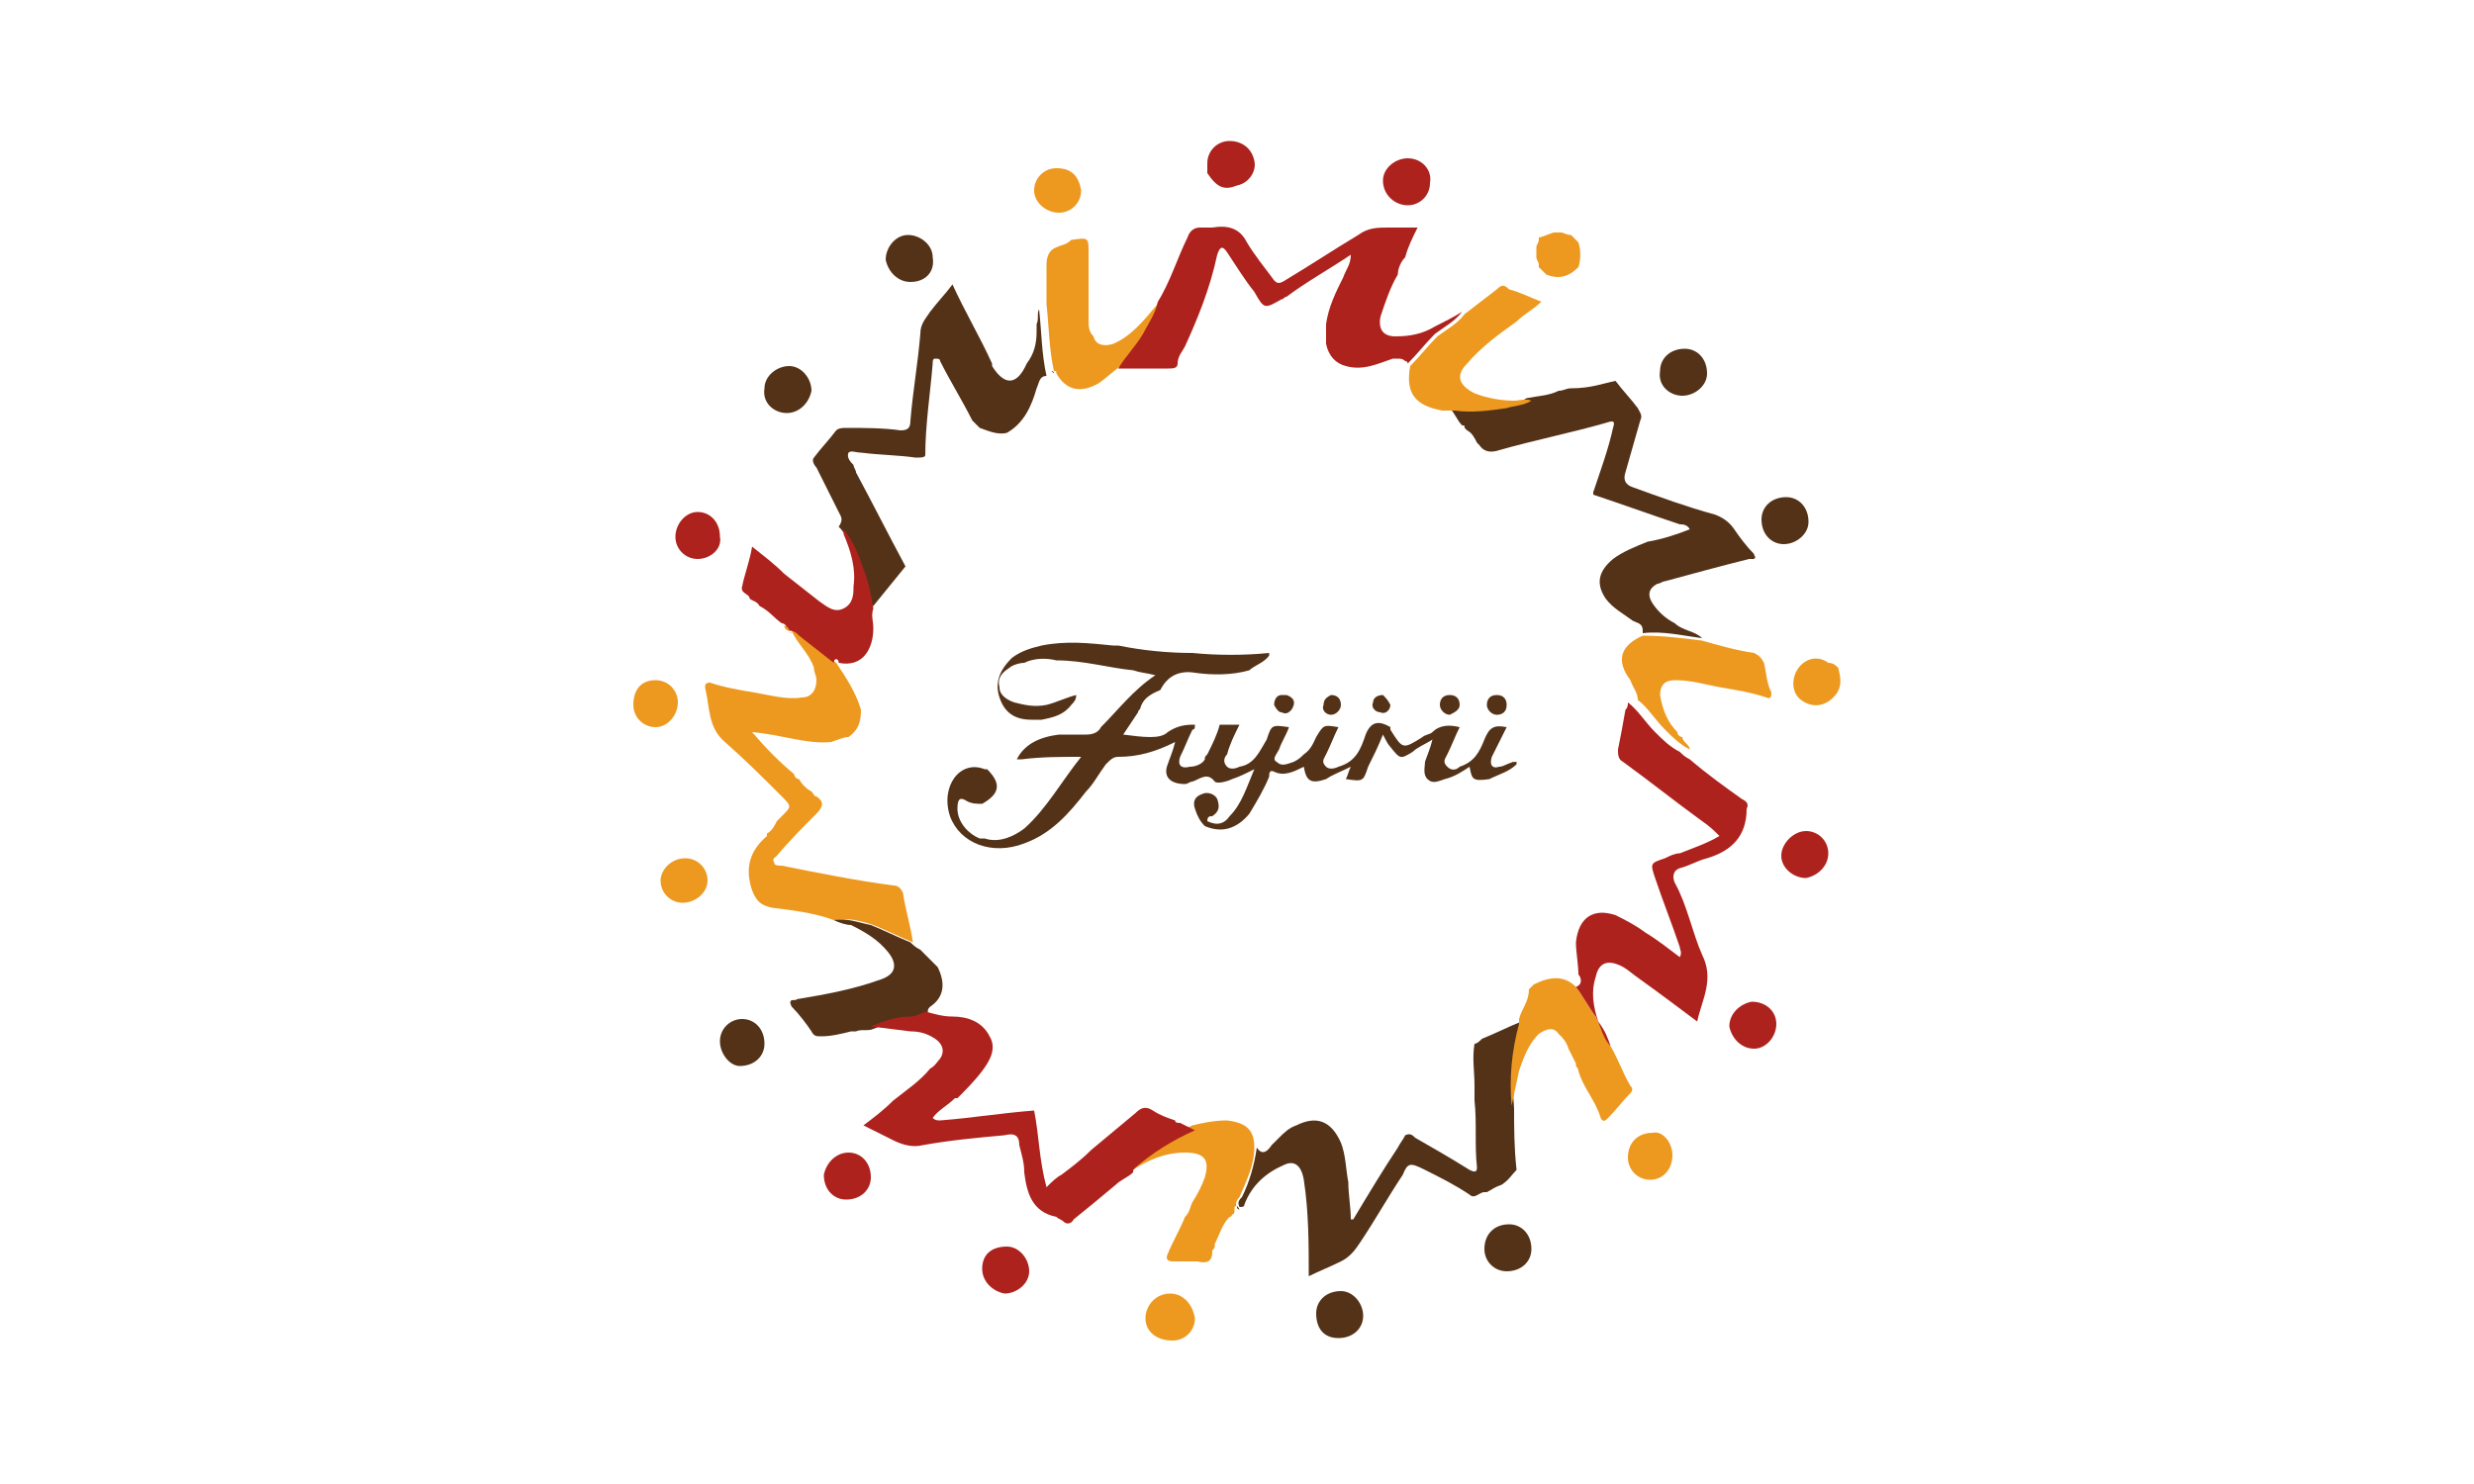 <?xml version="1.0" encoding="utf-8"?>
<!-- Generator: Adobe Illustrator 27.1.0, SVG Export Plug-In . SVG Version: 6.00 Build 0)  -->
<svg version="1.1" id="Capa_1" xmlns="http://www.w3.org/2000/svg" xmlns:xlink="http://www.w3.org/1999/xlink" x="0px" y="0px"
	 viewBox="0 0 100 60" style="enable-background:new 0 0 100 60;" xml:space="preserve">
<style type="text/css">
	.st0{fill:#543218;}
	.st1{fill:#ED991F;}
	.st2{fill:#AE221D;}
</style>
<g>
	<path class="st0" d="M65.3,15.4c0.3,0.4,0.6,0.7,0.9,1.1c0.1,0.2,0.2,0.3,0.1,0.5c-0.2,0.7-0.4,1.4-0.6,2.1c-0.1,0.3,0,0.5,0.3,0.6
		c1.1,0.4,2.2,0.8,3.3,1.1c0.3,0.1,0.6,0.3,0.8,0.6c0.2,0.3,0.5,0.7,0.8,1c0,0.1,0.1,0.1,0,0.2c-0.1,0-0.1,0-0.2,0
		c-1.2,0.3-2.3,0.6-3.4,0.9c-0.1,0-0.2,0.1-0.3,0.1c-0.4,0.2-0.4,0.5-0.2,0.8c0.2,0.3,0.5,0.6,0.9,0.8c0.3,0.3,0.8,0.3,1.1,0.6
		c-0.8-0.1-1.6-0.3-2.4-0.2c0,0,0-0.1,0-0.1c0-0.3-0.2-0.3-0.4-0.4c-0.4-0.3-0.8-0.5-1.1-0.9c-0.4-0.6-0.3-1.1,0.3-1.6
		c0.4-0.3,0.9-0.5,1.4-0.7l0,0l0,0c0.6-0.1,1.2-0.3,1.7-0.5c-0.1-0.2-0.3-0.2-0.4-0.2c-1.2-0.4-2.3-0.8-3.5-1.2c0,0,0,0,0-0.1
		c0.3-0.9,0.6-1.7,0.8-2.6c0.1-0.3,0-0.3-0.3-0.2c-1.4,0.4-2.9,0.7-4.3,1.1c-0.3,0.1-0.6,0.1-0.8-0.2l0,0c0,0-0.1-0.1-0.1-0.1l0,0
		c-0.1-0.2-0.2-0.4-0.4-0.5c0,0-0.1-0.1-0.1-0.1c0-0.1,0-0.1-0.1-0.1c-0.2-0.2-0.3-0.5-0.5-0.7c0.7,0.1,1.4,0,2.1-0.1
		c0.3,0,0.7-0.1,1-0.3c0.5-0.1,0.9-0.1,1.3-0.3c0,0,0,0,0,0c0.2,0,0.3-0.1,0.5-0.1C64.3,15.7,64.8,15.5,65.3,15.4z"/>
	<path class="st0" d="M60.7,47.9C60.7,47.9,60.7,47.9,60.7,47.9c-0.3,0.1-0.4,0.2-0.6,0.3c0,0,0,0-0.1,0c-0.2,0-0.4,0.3-0.6,0.1l0,0
		c0,0,0,0,0,0c-0.6-0.4-1.2-0.7-1.8-1c0,0,0,0,0,0C57,47,56.9,47,56.7,47.5c0,0,0,0,0,0c-0.6,0.9-1.1,1.8-1.7,2.7
		c-0.2,0.3-0.4,0.6-0.8,0.8c-0.4,0.2-0.9,0.4-1.3,0.6c0-1.3,0-2.6-0.2-3.9c-0.1-0.6-0.4-0.8-0.8-0.6c-0.7,0.3-1.3,0.8-1.6,1.6
		c0,0.1-0.1,0.1-0.2,0.1c-0.1-0.2,0-0.3,0.1-0.4c0.3-0.6,0.5-1.3,0.6-2c0.2,0.3,0.4,0.2,0.6-0.1l0,0c0.1-0.1,0.2-0.2,0.3-0.3
		c0.2-0.2,0.4-0.4,0.7-0.5c0.8-0.4,1.4-0.2,1.8,0.7c0.2,0.5,0.2,1.1,0.3,1.6c0,0.5,0.1,1,0.1,1.5c0,0,0.1,0,0.1,0
		c0.6-1,1.2-2,1.8-2.9c0.1-0.2,0.2-0.3,0.3-0.5c0,0,0,0,0,0c0.2-0.1,0.3,0,0.4,0.1c0.7,0.4,1.4,0.8,2.2,1.3c0.2,0.1,0.3,0.1,0.3-0.1
		c-0.1-0.9,0-1.8-0.1-2.7c0-0.2,0-0.4,0-0.6c0-0.6-0.1-1.1,0-1.7c0.1,0,0.2-0.1,0.3-0.2l0,0c0,0,0,0,0,0c0.5-0.2,1.1-0.5,1.6-0.7
		c0,0.1,0,0.2,0,0.2c-0.3,1.1-0.4,2.2-0.3,3.3c0,0.8,0,1.6,0.1,2.5C61.1,47.5,61,47.7,60.7,47.9z"/>
	<path class="st0" d="M33.9,20.7c-0.3-0.6-0.6-1.2-0.9-1.8c-0.1-0.1-0.2-0.3-0.1-0.4c0.3-0.4,0.6-0.7,0.9-1.1
		c0.1-0.1,0.3-0.1,0.4-0.1c0.7,0,1.5,0,2.2,0.1c0.3,0,0.4-0.1,0.4-0.4c0.1-1.2,0.3-2.3,0.4-3.5c0-0.4,0.2-0.6,0.4-0.9
		c0.3-0.4,0.6-0.7,0.9-1.1c0.5,1.1,1.1,2.1,1.6,3.2c0,0,0,0,0,0.1c0.5,0.8,1,0.8,1.4-0.1c0.3-0.4,0.4-0.8,0.4-1.3c0-0.1,0-0.2,0-0.3
		c0.1-0.2,0-0.4,0.1-0.6c0.1,0.9,0.1,1.8,0.3,2.7c-0.3,0-0.3,0.3-0.4,0.5c-0.2,0.7-0.5,1.4-1.2,1.8c-0.4,0.1-0.8-0.1-1.1-0.2
		c-0.1-0.1-0.2-0.2-0.3-0.3l0,0c-0.4-0.8-0.9-1.6-1.3-2.4c0-0.1-0.1-0.1-0.2-0.1c-0.1,0-0.1,0.1-0.1,0.2c-0.1,1.2-0.3,2.5-0.3,3.7
		l0,0c0,0.1-0.2,0.1-0.3,0.1c0,0-0.1,0-0.1,0c-0.7-0.1-1.4-0.1-2.2-0.2c-0.2,0-0.4-0.1-0.5,0c-0.1,0.2,0.1,0.4,0.2,0.5
		c0,0.1,0.1,0.2,0.1,0.3c0.7,1.3,1.3,2.5,2,3.8c-0.4,0.5-0.9,1.1-1.3,1.6c0,0-0.1,0-0.1,0.1c-0.1-0.5-0.2-1.1-0.4-1.6
		c-0.2-0.5-0.4-1.1-0.8-1.6c0,0,0,0-0.1-0.1c0,0,0,0,0,0C34.1,21,34,20.9,33.9,20.7z"/>
	<path class="st1" d="M33.7,37.2c-0.8-0.3-1.7-0.4-2.5-0.5c-0.4-0.1-0.6-0.2-0.8-0.7c-0.3-0.9-0.1-1.6,0.6-2.2c0,0,0,0,0-0.1
		c0.2-0.1,0.3-0.3,0.4-0.5c0.1-0.1,0.1-0.1,0.2-0.2c0.4-0.4,0.4-0.4,0-0.8c-0.8-0.8-1.5-1.5-2.3-2.2c-0.7-0.6-0.6-1.4-0.8-2.2
		c0-0.1,0-0.2,0.2-0.2c0.6,0.2,1.2,0.3,1.8,0.4c0.6,0.1,1.3,0.3,1.9,0.2c0.4,0,0.6-0.3,0.6-0.7c0-0.2-0.1-0.3-0.1-0.5
		c-0.2-0.6-0.7-1-0.9-1.5c0.2,0,0.2,0.1,0.4,0.2c0.5,0.4,0.9,0.7,1.4,1.1c0.4,0.6,0.8,1.2,1,1.9l0,0c0,0.5-0.1,0.8-0.5,1.1l0,0
		c-0.2,0-0.4,0.1-0.7,0.2c-1,0.1-2-0.3-3.2-0.4c0.6,0.7,1.1,1.2,1.7,1.7c0,0.1,0.1,0.2,0.2,0.2l0,0c0.1,0.2,0.3,0.4,0.5,0.5
		c0.1,0.1,0.1,0.2,0.2,0.2c0.3,0.2,0.3,0.4,0,0.7c-0.5,0.5-1.1,1.1-1.6,1.7c-0.1,0.1-0.2,0.1-0.1,0.3c0,0.1,0.2,0.1,0.3,0.1
		c1.5,0.3,3,0.6,4.5,0.8c0.2,0,0.3,0.1,0.4,0.3c0.1,0.7,0.3,1.3,0.4,2c-0.5-0.2-1.1-0.5-1.6-0.7C34.7,37.2,34.2,37.1,33.7,37.2z"/>
	<path class="st2" d="M33.7,26.8c-0.5-0.4-0.9-0.7-1.4-1.1c-0.1-0.1-0.2-0.2-0.4-0.2c0,0,0,0,0,0c0,0-0.1-0.1-0.1-0.1l0,0
		c0-0.1-0.1-0.2-0.2-0.2c-0.3-0.2-0.5-0.5-0.9-0.7c0,0,0,0,0,0c-0.1-0.2-0.3-0.2-0.4-0.3C30.3,24,29.9,24,30,23.7
		c0.1-0.5,0.3-1,0.4-1.6c0.5,0.4,0.9,0.7,1.3,1.1c0.5,0.4,0.9,0.7,1.4,1.1c0.3,0.2,0.6,0.5,1,0.3c0.4-0.2,0.4-0.6,0.4-0.9
		c0.1-0.7-0.1-1.4-0.4-2.1c0-0.1,0-0.1,0-0.2c0,0,0,0,0,0c0.4,0.5,0.6,1,0.8,1.6c0.2,0.5,0.3,1,0.4,1.6c-0.1,0.3,0,0.5,0,0.8
		c0,0.8-0.4,1.6-1.4,1.4C33.9,26.6,33.7,26.6,33.7,26.8z"/>
	<path class="st0" d="M33.7,37.2c0.5-0.1,1,0.1,1.5,0.2c0.5,0.2,1.1,0.5,1.6,0.7c0.1,0.1,0.2,0.2,0.4,0.3c0.2,0.2,0.4,0.4,0.7,0.7
		c0.3,0.6,0.3,1.2-0.3,1.6c-0.1,0.1-0.1,0.1-0.1,0.3c-0.2,0.1-0.4,0.2-0.6,0.2c-0.6,0-1.1,0.2-1.6,0.4c-0.2,0.1-0.5,0-0.7,0.1
		c-0.1,0-0.1,0-0.2,0c-0.4,0.1-0.8,0.2-1.2,0.2c-0.2,0-0.3,0-0.4-0.2c-0.2-0.3-0.5-0.7-0.8-1l0,0c0,0,0,0,0,0
		c-0.2-0.4,0.2-0.2,0.2-0.3c1.2-0.2,2.3-0.4,3.4-0.8c0.6-0.2,0.7-0.6,0.3-1.1c-0.4-0.5-0.9-0.8-1.5-1.1
		C34.2,37.4,33.9,37.3,33.7,37.2z"/>
	<path class="st1" d="M50.7,46.4c0,0.7-0.3,1.3-0.6,2c-0.1,0.1-0.2,0.3-0.1,0.4c0,0,0,0,0,0c0-0.1-0.1,0-0.1,0c0,0,0,0.1,0,0.1
		c0,0.1,0,0.2-0.1,0.2c0,0,0,0.1-0.1,0.1c-0.3,0.3-0.4,0.7-0.6,1.1c0,0,0,0,0,0.1c0,0.1-0.1,0.1-0.1,0.2C49,51,48.8,51.1,48.4,51
		c-0.3,0-0.7,0-1,0c-0.2,0-0.3-0.1-0.2-0.3c0.2-0.5,0.5-1,0.7-1.5c0,0,0,0,0,0c0.2-0.2,0.2-0.4,0.3-0.6c0,0,0,0,0,0
		c0.2-0.3,0.4-0.7,0.5-1c0.2-0.7,0-1-0.8-1c-0.8,0-1.5,0.3-2.1,0.7c0,0,0,0-0.1-0.1c0-0.1,0.1-0.1,0.1-0.2c0.7-0.6,1.5-1.1,2.4-1.5
		c0.4-0.1,0.9-0.2,1.4-0.2C50.4,45.4,50.7,45.7,50.7,46.4z"/>
	<path class="st1" d="M66.4,25.7c0.8,0,1.6,0.1,2.4,0.2c0.7,0.2,1.4,0.4,2.1,0.5c0.2,0.1,0.3,0.2,0.4,0.4c0.1,0.4,0.1,0.8,0.3,1.2
		l0,0c0,0.1,0,0.3-0.2,0.2c-0.6-0.2-1.2-0.3-1.8-0.4c-0.6-0.1-1.2-0.3-1.9-0.3c-0.4,0-0.6,0.2-0.6,0.6c0.1,0.6,0.3,1.1,0.7,1.5
		c0,0.1,0.1,0.2,0.2,0.2c0,0.2,0.3,0.3,0.3,0.5c-0.4-0.2-0.7-0.5-1-0.8c-0.4-0.4-0.7-0.9-1.1-1.2c0,0,0,0,0,0c0-0.3-0.2-0.5-0.3-0.8
		C65.3,26.7,65.5,26.1,66.4,25.7z"/>
	<path class="st0" d="M53.2,53.1c0-0.5,0.4-0.9,1-0.9c0.5,0,0.9,0.5,0.9,1c0,0.5-0.4,0.9-1,0.9C53.5,54.1,53.2,53.7,53.2,53.1z"/>
	<path class="st0" d="M31.8,16.7c-0.5,0-1-0.4-0.9-1c0-0.5,0.5-0.9,1-0.9c0.5,0,0.9,0.5,0.9,1C32.7,16.3,32.3,16.7,31.8,16.7z"/>
	<path class="st0" d="M36.8,11.4c-0.5,0-0.9-0.4-1-0.9c0-0.5,0.4-1,0.9-1c0.5,0,1,0.4,1,0.9C37.8,11,37.4,11.4,36.8,11.4z"/>
	<path class="st2" d="M28.2,22.6c-0.5,0-0.9-0.4-0.9-0.9c0-0.5,0.4-1,0.9-1c0.5,0,0.9,0.4,0.9,1C29.2,22.2,28.7,22.6,28.2,22.6z"/>
	<path class="st0" d="M68,16c-0.5,0-1-0.4-0.9-1c0-0.5,0.4-0.9,1-0.9c0.5,0,0.9,0.4,0.9,1C69,15.6,68.5,16,68,16z"/>
	<path class="st0" d="M72.1,22c-0.5,0-0.9-0.4-0.9-1c0-0.5,0.4-0.9,1-0.9c0.5,0,0.9,0.4,0.9,1C73.1,21.6,72.6,22,72.1,22z"/>
	<path class="st2" d="M73.9,34.5c0,0.5-0.4,0.9-0.9,1c-0.5,0-1-0.4-1-0.9c0-0.5,0.5-1,1-1C73.5,33.6,73.9,34,73.9,34.5z"/>
	<path class="st1" d="M46.3,53.3c0-0.5,0.4-1,1-1c0.5,0,0.9,0.4,1,1c0,0.5-0.4,0.9-0.9,0.9C46.7,54.2,46.3,53.8,46.3,53.3z"/>
	<path class="st0" d="M29.1,42.1c0-0.5,0.4-0.9,0.9-0.9c0.5,0,0.9,0.4,0.9,1c0,0.5-0.4,0.9-1,0.9C29.5,43.1,29.1,42.6,29.1,42.1z"/>
	<path class="st2" d="M39.7,51.3c0-0.6,0.4-0.9,1-0.9c0.5,0,0.9,0.5,0.9,1c0,0.5-0.5,0.9-1,0.9C40.1,52.2,39.7,51.8,39.7,51.3z"/>
	<path class="st0" d="M61,49.5c0.5,0,0.9,0.4,0.9,1c0,0.5-0.4,0.9-1,0.9c-0.5,0-0.9-0.4-0.9-0.9C60,49.9,60.4,49.5,61,49.5z"/>
	<path class="st2" d="M48.8,7c0,0,0-0.1,0-0.1c0-0.1,0-0.2,0-0.3c0-0.5,0.4-0.9,0.9-0.9c0.5,0,0.9,0.3,1,0.8c0.1,0.4-0.2,0.9-0.7,1
		C49.5,7.7,49.2,7.6,48.8,7z"/>
	<path class="st0" d="M50.1,48.9C50,48.9,50,48.9,50.1,48.9c-0.1,0-0.1-0.1-0.1-0.1C50,48.8,50,48.7,50.1,48.9
		C50.1,48.8,50.1,48.8,50.1,48.9z"/>
	<path class="st1" d="M62.3,12.2c-0.3,0.3-0.7,0.5-1,0.8c-0.7,0.5-1.4,1-2,1.7c-0.5,0.5-0.3,0.9,0.3,1.2c0.5,0.2,1.1,0.3,1.6,0.3
		c0.2,0,0.5-0.1,0.7,0c-0.3,0.2-0.7,0.2-1,0.3c-0.7,0.1-1.4,0.2-2.1,0.1c-0.2,0-0.3,0-0.5,0c-1.1-0.2-1.5-0.7-1.3-1.8
		c0.4-0.4,0.7-0.8,1.1-1.2c0.4-0.3,0.8-0.5,1.1-0.9c0.4-0.3,0.9-0.7,1.3-1c0.2-0.2,0.3-0.2,0.5,0C61.4,11.8,61.8,12,62.3,12.2z"/>
	<path class="st1" d="M61.8,40c0.1-0.1,0.1-0.1,0.2-0.2c0.6-0.3,1.2-0.4,1.7,0.1c0.3,0.4,0.5,0.8,0.8,1.2c0.2,0.4,0.3,0.8,0.6,1.2
		c0.3,0.5,0.5,1.1,0.8,1.6c0.1,0.1,0.1,0.2,0,0.3c-0.3,0.3-0.6,0.7-0.9,1c-0.1,0.1-0.2,0.2-0.3,0c-0.2-0.7-0.7-1.2-0.9-1.9
		c0-0.1-0.1-0.2-0.1-0.2c0,0,0-0.1,0-0.1c-0.1-0.2-0.2-0.4-0.3-0.6c-0.1-0.3-0.2-0.4-0.4-0.6c-0.2-0.3-0.5-0.2-0.8,0
		c-0.4,0.4-0.6,0.9-0.8,1.5c-0.1,0.5-0.2,0.9-0.3,1.4c-0.1-1.1,0-2.2,0.3-3.3c0-0.1,0-0.2,0-0.2C61.5,40.8,61.8,40.5,61.8,40z"/>
	<path class="st1" d="M42.3,12.3c0-0.5,0-1.1,0-1.6c0-0.3,0.1-0.6,0.4-0.7c0.2-0.1,0.4-0.1,0.6-0.3c0,0,0,0,0,0
		C44,9.6,44,9.6,44,10.2c0,0.9,0,1.8,0,2.7c0,0.3,0,0.5,0.2,0.7c0.1,0.4,0.5,0.4,0.8,0.3c0.7-0.3,1.2-0.9,1.7-1.5
		c0.1-0.1,0.1-0.2,0.2-0.3c-0.1,0.5-0.4,0.9-0.6,1.3c-0.3,0.5-0.7,0.9-1,1.4c-0.3,0.2-0.6,0.5-0.9,0.7c-0.7,0.4-1.3,0.3-1.7-0.4
		c0-0.1,0-0.1-0.1-0.1l0,0C42.4,14.1,42.4,13.2,42.3,12.3z"/>
	<path class="st1" d="M31.9,25.5c-0.1,0-0.2-0.1-0.2-0.2C31.8,25.3,31.9,25.4,31.9,25.5z"/>
	<path class="st1" d="M32,25.6C31.9,25.6,31.9,25.5,32,25.6C32,25.5,32,25.5,32,25.6z"/>
	<path class="st2" d="M35.2,41.5c0.5-0.2,1-0.4,1.6-0.4c0.2,0,0.4-0.1,0.6-0.2c0.4,0.1,0.7,0.2,1.1,0.2c0.6,0,1.2,0.2,1.5,0.8
		c0.3,0.5,0,1-0.3,1.4c-0.3,0.4-0.7,0.8-1,1.1c0,0-0.1,0-0.1,0c-0.3,0.3-0.7,0.5-0.9,0.8c0.1,0.1,0.2,0.1,0.3,0.1
		c1.3-0.1,2.5-0.3,3.8-0.4c0,0,0,0,0,0c0.2,1,0.2,2,0.5,3.1c0.2-0.2,0.4-0.4,0.6-0.5c0,0,0,0,0,0c0.4-0.3,0.8-0.6,1.2-1
		c0.6-0.5,1.2-1,1.8-1.5c0.2-0.2,0.4-0.3,0.7-0.1c0.3,0.2,0.6,0.3,0.9,0.4c0,0.1,0.1,0.1,0.2,0.1l0,0c0.2,0.1,0.4,0.2,0.6,0.3
		c-0.9,0.4-1.7,0.9-2.4,1.5c-0.1,0.1-0.1,0.1-0.1,0.2c-0.2,0.2-0.5,0.3-0.7,0.5c-0.6,0.5-1.2,1-1.7,1.4c-0.1,0.2-0.3,0.2-0.4,0.1
		c-0.1-0.1-0.2-0.1-0.3-0.2c-1-0.2-1.2-1-1.3-1.8c0-0.4-0.1-0.7-0.2-1.1c0-0.4-0.2-0.5-0.6-0.4c-1.1,0.1-2.2,0.2-3.3,0.4
		c-0.4,0.1-0.8,0-1.2-0.2c-0.4-0.2-0.8-0.4-1.2-0.6c0.4-0.3,0.8-0.6,1.2-1c0.5-0.4,1.1-0.8,1.5-1.3c0.2-0.1,0.3-0.3,0.4-0.4
		c0.2-0.3,0.1-0.6-0.2-0.8c-0.3-0.2-0.6-0.3-1-0.3"/>
	<path class="st2" d="M65.1,42.3c-0.3-0.3-0.4-0.8-0.6-1.2c-0.3-0.4-0.5-0.8-0.8-1.2c0.3-0.1,0.2-0.4,0.1-0.5c0-0.4-0.1-0.9-0.1-1.3
		c0.1-1,0.7-1.4,1.6-1.1c0.4,0.2,0.8,0.4,1.2,0.7c0.5,0.3,1,0.7,1.4,1c0.1-0.2,0-0.3,0-0.4c-0.3-0.9-0.7-1.9-1-2.8
		c-0.2-0.6-0.2-0.6,0.4-0.8c0.2-0.1,0.4-0.2,0.6-0.2c0.5-0.2,1.1-0.4,1.6-0.7c-0.2-0.2-0.4-0.4-0.7-0.6c-1.1-0.8-2.1-1.6-3.2-2.4
		c-0.2-0.1-0.2-0.3-0.2-0.5c0.1-0.5,0.2-1,0.3-1.6c0.1-0.1,0.1-0.2,0.1-0.3c0.4,0.3,0.7,0.8,1.1,1.2c0.3,0.3,0.6,0.6,1,0.8
		c0.1,0.1,0.2,0.2,0.4,0.3c0.7,0.6,1.4,1.1,2.1,1.6c0.2,0.1,0.3,0.2,0.2,0.4c0,0,0,0,0,0c0,1.1-0.6,1.7-1.6,2
		c-0.4,0.1-0.7,0.3-1.1,0.4c-0.3,0.1-0.3,0.4-0.2,0.6c0.5,0.9,0.7,2,1.1,2.9c0.5,1,0,1.8-0.2,2.7c-0.8-0.6-1.6-1.2-2.3-1.7
		c-0.3-0.2-0.6-0.5-0.9-0.6c-0.5-0.2-0.8,0-0.9,0.5c-0.2,0.6-0.1,1.2,0.1,1.8C64.9,41.7,65,42,65.1,42.3z"/>
	<path class="st2" d="M71.8,41.4c0,0.5-0.4,1-0.9,1c-0.5,0-0.9-0.4-1-0.9c0-0.5,0.4-0.9,0.9-1C71.4,40.5,71.8,40.9,71.8,41.4z"/>
	<path class="st2" d="M47.9,14c-0.1,0.2-0.3,0.4-0.3,0.7c0,0.2-0.2,0.2-0.4,0.2c-0.7,0-1.3,0-2,0c0.3-0.5,0.7-0.9,1-1.4
		c0.2-0.4,0.5-0.8,0.6-1.3c0.5-0.8,0.8-1.8,1.2-2.6c0.1-0.3,0.3-0.4,0.5-0.4c0.1,0,0.3,0,0.5,0c0.6-0.1,1.1,0,1.4,0.6
		c0.3,0.5,0.7,1,1,1.4c0.2,0.3,0.3,0.3,0.6,0.1c1-0.6,1.9-1.2,2.9-1.8c0.4-0.3,0.8-0.3,1.2-0.3c0.4,0,0.8,0,1.2,0
		c-0.2,0.4-0.4,0.8-0.5,1.2c-0.2,0.2-0.3,0.5-0.3,0.7c-0.3,0.5-0.5,1.1-0.7,1.7c-0.1,0.5,0.1,0.8,0.6,0.8c0.6,0,1.1-0.1,1.6-0.4
		c0.4-0.2,0.8-0.4,1.1-0.6c-0.3,0.4-0.7,0.6-1.1,0.9c-0.4,0.4-0.7,0.8-1.1,1.2c0,0,0-0.1-0.1-0.1c-0.1-0.1-0.2-0.1-0.3-0.1
		c-0.1,0-0.1,0-0.2,0c-0.6,0.2-1.2,0.5-1.9,0.3c-0.4-0.1-0.7-0.4-0.8-0.9c0-0.3,0-0.5,0-0.8c0.1-0.7,0.4-1.3,0.7-1.9
		c0.1-0.3,0.3-0.5,0.3-0.9c-0.9,0.6-1.8,1.1-2.6,1.7c-0.1,0-0.1,0.1-0.2,0.1c-0.7,0.4-0.7,0.4-1.1-0.3c-0.4-0.5-0.7-1-1.1-1.6
		c-0.2-0.3-0.3-0.2-0.4,0.1C48.9,11.7,48.4,12.9,47.9,14z"/>
	<path class="st1" d="M62.8,9.4c0.1,0,0.2,0,0.3,0c0.1,0,0.2,0.1,0.4,0.1c0,0,0,0,0,0c0.1,0.1,0.2,0.2,0.3,0.3c0,0,0,0,0,0
		c0.1,0.3,0.1,0.7,0,1c0,0,0,0,0,0c-0.4,0.4-0.8,0.5-1.3,0.3l0,0c0,0,0,0,0,0c-0.1-0.1-0.2-0.2-0.3-0.3c0,0,0-0.1,0-0.1
		c0-0.1-0.1-0.2-0.1-0.3c0-0.1,0-0.3,0-0.4c0-0.1,0.1-0.2,0.1-0.3c0,0,0,0,0-0.1C62.3,9.6,62.5,9.5,62.8,9.4z"/>
	<path class="st2" d="M57.8,7.4c0,0.5-0.4,0.9-0.9,0.9c-0.5,0-1-0.4-1-1c0-0.5,0.5-0.9,1-0.9C57.5,6.4,57.9,6.9,57.8,7.4z"/>
	<path class="st1" d="M74.3,27c0.1,0.4,0.2,0.8-0.2,1.2c-0.4,0.4-0.9,0.4-1.3,0.1c-0.4-0.3-0.4-0.9-0.1-1.3c0.3-0.4,0.8-0.5,1.2-0.2
		C74.1,26.8,74.2,26.9,74.3,27C74.3,27,74.3,27,74.3,27L74.3,27z"/>
	<path class="st1" d="M67.6,46.7c0,0.6-0.4,1-0.9,1c-0.5,0-0.9-0.4-0.9-0.9c0-0.6,0.4-1,1-1C67.2,45.7,67.6,46.2,67.6,46.7z"/>
	<path class="st1" d="M42.8,8.6c-0.5,0-1-0.4-1-0.9c0-0.5,0.4-0.9,0.9-0.9c0.6,0,0.9,0.3,1,0.9C43.7,8.2,43.3,8.6,42.8,8.6z"/>
	<path class="st1" d="M27.7,34.7c0.5,0,0.9,0.4,0.9,0.9c0,0.5-0.5,0.9-1,0.9c-0.5,0-0.9-0.4-0.9-0.9C26.7,35.2,27.1,34.7,27.7,34.7z
		"/>
	<path class="st2" d="M34.3,46.6c0.5,0,0.9,0.4,0.9,1c0,0.5-0.4,0.9-1,0.9c-0.5,0-0.9-0.4-0.9-1C33.4,47,33.8,46.6,34.3,46.6z"/>
	<path class="st1" d="M27.4,28.4c0,0.5-0.4,1-0.9,1c-0.5,0-0.9-0.4-0.9-0.9c0-0.6,0.3-1,0.9-1C27,27.5,27.4,27.9,27.4,28.4z"/>
	<path class="st0" d="M46.1,28.6c0,0.1-0.1,0.1-0.1,0.2c-0.2,0.3-0.4,0.6-0.6,0.9c0.8,0.1,1.5,0.2,1.8-0.1c0.3-0.2,0.6-0.3,1-0.3
		c0,0,0,0,0.1,0c0,0.1,0,0.2-0.1,0.2c-0.2,0.4-0.3,0.7-0.5,1.1c-0.1,0.3,0,0.5,0.4,0.4c0.2,0,0.5-0.1,0.6-0.3c0-0.1,0-0.1,0.1-0.2
		c0.2-0.4,0.4-0.8,0.5-1.2c0,0,0,0,0.1,0c0.2,0,0.4,0,0.7,0c-0.2,0.4-0.4,0.8-0.5,1.2c-0.1,0.1-0.2,0.3,0,0.5c0.1,0.1,0.3,0.1,0.5,0
		c0.6-0.1,0.8-0.6,1.1-1.1c0.2-0.6,0.2-0.6,0.9-0.5c-0.1,0.3-0.3,0.6-0.4,0.9c-0.1,0.2-0.3,0.4-0.1,0.5c0.2,0.2,0.4,0.1,0.7,0
		c0.2-0.1,0.3-0.2,0.4-0.3c0,0,0,0,0,0c0.3-0.2,0.4-0.5,0.5-0.7c0.3-0.5,0.3-0.5,0.9-0.4c-0.2,0.4-0.3,0.7-0.5,1.1
		c-0.1,0.2-0.2,0.3,0,0.5c0.1,0.1,0.3,0.1,0.5,0c0.7-0.2,0.9-0.7,1.1-1.3c0.2-0.5,0.5-0.6,1-0.3c0,0,0,0,0,0.1
		c0.5,0.8,0.5,0.8,1.3,0.3c0.1-0.1,0.3-0.1,0.4-0.2c0.3-0.3,0.7-0.3,1.1-0.2c-0.2,0.4-0.3,0.7-0.5,1.1c-0.1,0.2-0.2,0.3,0,0.5
		c0.2,0.2,0.4,0.1,0.5,0c0.6-0.2,0.8-0.6,1-1.1c0.2-0.5,0.4-0.6,0.9-0.5c-0.1,0.2-0.2,0.4-0.3,0.6c-0.1,0.2-0.2,0.4-0.3,0.6
		c-0.1,0.3,0,0.5,0.3,0.4c0.2,0,0.4-0.2,0.7-0.2c0,0,0,0.1,0,0.1c-0.3,0.3-0.7,0.4-1.1,0.6c-0.7,0.1-0.7,0-0.8-0.5
		c-0.3,0.2-0.6,0.4-1,0.5c-0.3,0.1-0.5,0.2-0.7,0c-0.2-0.2-0.1-0.5-0.1-0.7c0.1-0.3,0.2-0.5,0.3-0.9c-0.3,0.2-0.6,0.3-0.8,0.5
		c-0.5,0.3-0.5,0.3-0.9-0.2c-0.1-0.1-0.2-0.3-0.3-0.5c-0.2,0.5-0.4,0.9-0.6,1.3c-0.2,0.6-0.2,0.6-0.9,0.5c0.1-0.2,0.1-0.3,0.2-0.5
		c-0.4,0.2-0.7,0.3-1,0.5c-0.6,0.2-0.8,0.1-0.9-0.5c-0.4,0.2-0.8,0.4-1.2,0.2c-0.2-0.1-0.2,0.1-0.2,0.2c-0.2,0.5-0.5,1-0.8,1.5
		c-0.5,0.6-1.1,0.8-1.8,0.5c-0.2-0.2-0.3-0.4-0.4-0.7c-0.1-0.3,0-0.5,0.3-0.6c0.2-0.1,0.5,0,0.6,0.2c0.1,0.3,0.1,0.5-0.2,0.7
		c-0.1,0-0.2,0-0.2,0.2c0.4,0.2,0.7,0.1,0.9-0.2c0.5-0.5,0.7-1.2,1-1.9c-0.4,0.2-0.6,0.3-0.9,0.4c-0.2,0.1-0.6,0.2-0.7,0.1
		c-0.3-0.4-0.6-0.1-0.9,0c-0.1,0-0.2,0.1-0.3,0.1c-0.6,0-0.9-0.3-0.7-0.8c0.1-0.3,0.2-0.5,0.3-0.9c-0.8,0.4-1.5,0.6-2.3,0.6
		c-0.2,0-0.3,0.1-0.5,0.3c-0.3,0.4-0.5,0.8-0.8,1.1c-0.7,0.9-1.4,1.7-2.5,2.1c-1.3,0.5-2.6,0-3-1.1c-0.4-1.2,0.4-2.3,1.4-1.9
		c0,0,0,0,0.1,0c0.6,0.6,0.5,1-0.2,1.4l0,0c0,0,0,0,0,0c-0.2,0-0.4,0-0.6-0.1c-0.3-0.2-0.4-0.1-0.4,0.3c0,0.5,0.4,1,0.9,1.2
		c0,0,0,0,0,0c0,0,0.1,0,0.1,0c0,0,0.1,0,0.1,0c0.6,0.2,1.2-0.1,1.6-0.4c0.9-0.8,1.5-1.9,2.3-2.9c-0.9,0-1.6,0-2.4,0.1
		c-0.1,0-0.1,0-0.2,0c0.3-0.6,0.9-0.9,1.7-1c0.4,0,0.7,0,1.1,0c0.3,0,0.5-0.1,0.6-0.3c0.7-0.7,1.3-1.5,2.2-2.1
		c-0.4-0.1-0.6-0.1-0.9-0.2c-1-0.1-2-0.4-3.1-0.4c-0.4-0.1-0.9-0.1-1.3,0.1c-0.2,0-0.5,0.1-0.6,0.2c-0.3,0.2-0.5,0.4-0.4,0.8
		c0,0.3,0.3,0.5,0.6,0.6c0.4,0.1,0.8,0.2,1.3,0.1c0.4-0.1,0.8-0.3,1.2-0.4c0,0.2-0.1,0.3-0.2,0.4c-0.3,0.4-0.7,0.5-1.2,0.6
		c0,0,0,0,0,0c-0.1,0-0.3,0-0.4,0c-0.7,0-1.1-0.3-1.3-0.9c-0.2-0.6,0-1.1,0.5-1.6c0.4-0.3,0.8-0.4,1.2-0.5c1-0.2,1.9-0.1,2.9,0
		c0.1,0,0.1,0,0.2,0c1,0.2,2,0.3,3,0.3c0,0,0,0,0,0c1,0.1,2.1,0.1,3.1,0c0,0,0,0,0,0.1c-0.2,0.3-0.6,0.4-0.8,0.6l0,0c0,0,0,0,0,0
		c-0.7,0.2-1.5,0.2-2.2,0.1c-0.6-0.1-1.1,0.1-1.4,0.7c0,0,0,0,0,0C46.4,28.1,46.2,28.3,46.1,28.6z"/>
	<path class="st0" d="M52,28.1c0.3,0.1,0.4,0.3,0.2,0.6c-0.1,0.1-0.2,0.2-0.4,0.1c-0.1,0-0.2-0.1-0.3-0.3c0-0.2,0.1-0.4,0.3-0.4
		C51.9,28.1,51.9,28.1,52,28.1z"/>
	<path class="st0" d="M39.9,30.8C39.9,30.8,39.9,30.7,39.9,30.8C39.9,30.7,39.9,30.8,39.9,30.8z"/>
	<path class="st0" d="M42.6,15.1c0,0-0.1-0.1-0.1-0.1C42.6,15,42.6,15.1,42.6,15.1z"/>
	<path class="st0" d="M60.9,28.5c0,0.3-0.2,0.4-0.4,0.4c-0.2,0-0.4-0.2-0.4-0.4c0-0.2,0.1-0.4,0.4-0.4
		C60.8,28.1,60.9,28.3,60.9,28.5z"/>
	<path class="st0" d="M58.6,28.9c-0.2,0-0.4-0.2-0.4-0.4c0-0.2,0.1-0.4,0.4-0.4c0.2,0,0.4,0.1,0.4,0.4C59,28.7,58.8,28.8,58.6,28.9z
		"/>
	<path class="st0" d="M61.1,30.8C61.1,30.8,61.2,30.8,61.1,30.8C61.2,30.8,61.2,30.9,61.1,30.8C61.1,30.9,61.1,30.8,61.1,30.8z"/>
	<path class="st0" d="M53.8,28.1c0.3,0,0.4,0.2,0.4,0.4c0,0.2-0.2,0.4-0.4,0.4c-0.2,0-0.4-0.2-0.3-0.4
		C53.5,28.3,53.6,28.2,53.8,28.1z"/>
	<path class="st0" d="M56.2,28.5c0,0.2-0.2,0.4-0.4,0.3c-0.2,0-0.4-0.2-0.3-0.4c0-0.2,0.2-0.3,0.4-0.3C56,28.2,56.1,28.3,56.2,28.5z
		"/>
	<path class="st0" d="M51.1,26.4C51.1,26.4,51.2,26.4,51.1,26.4C51.2,26.5,51.2,26.5,51.1,26.4C51.1,26.5,51.1,26.5,51.1,26.4z"/>
</g>
</svg>
